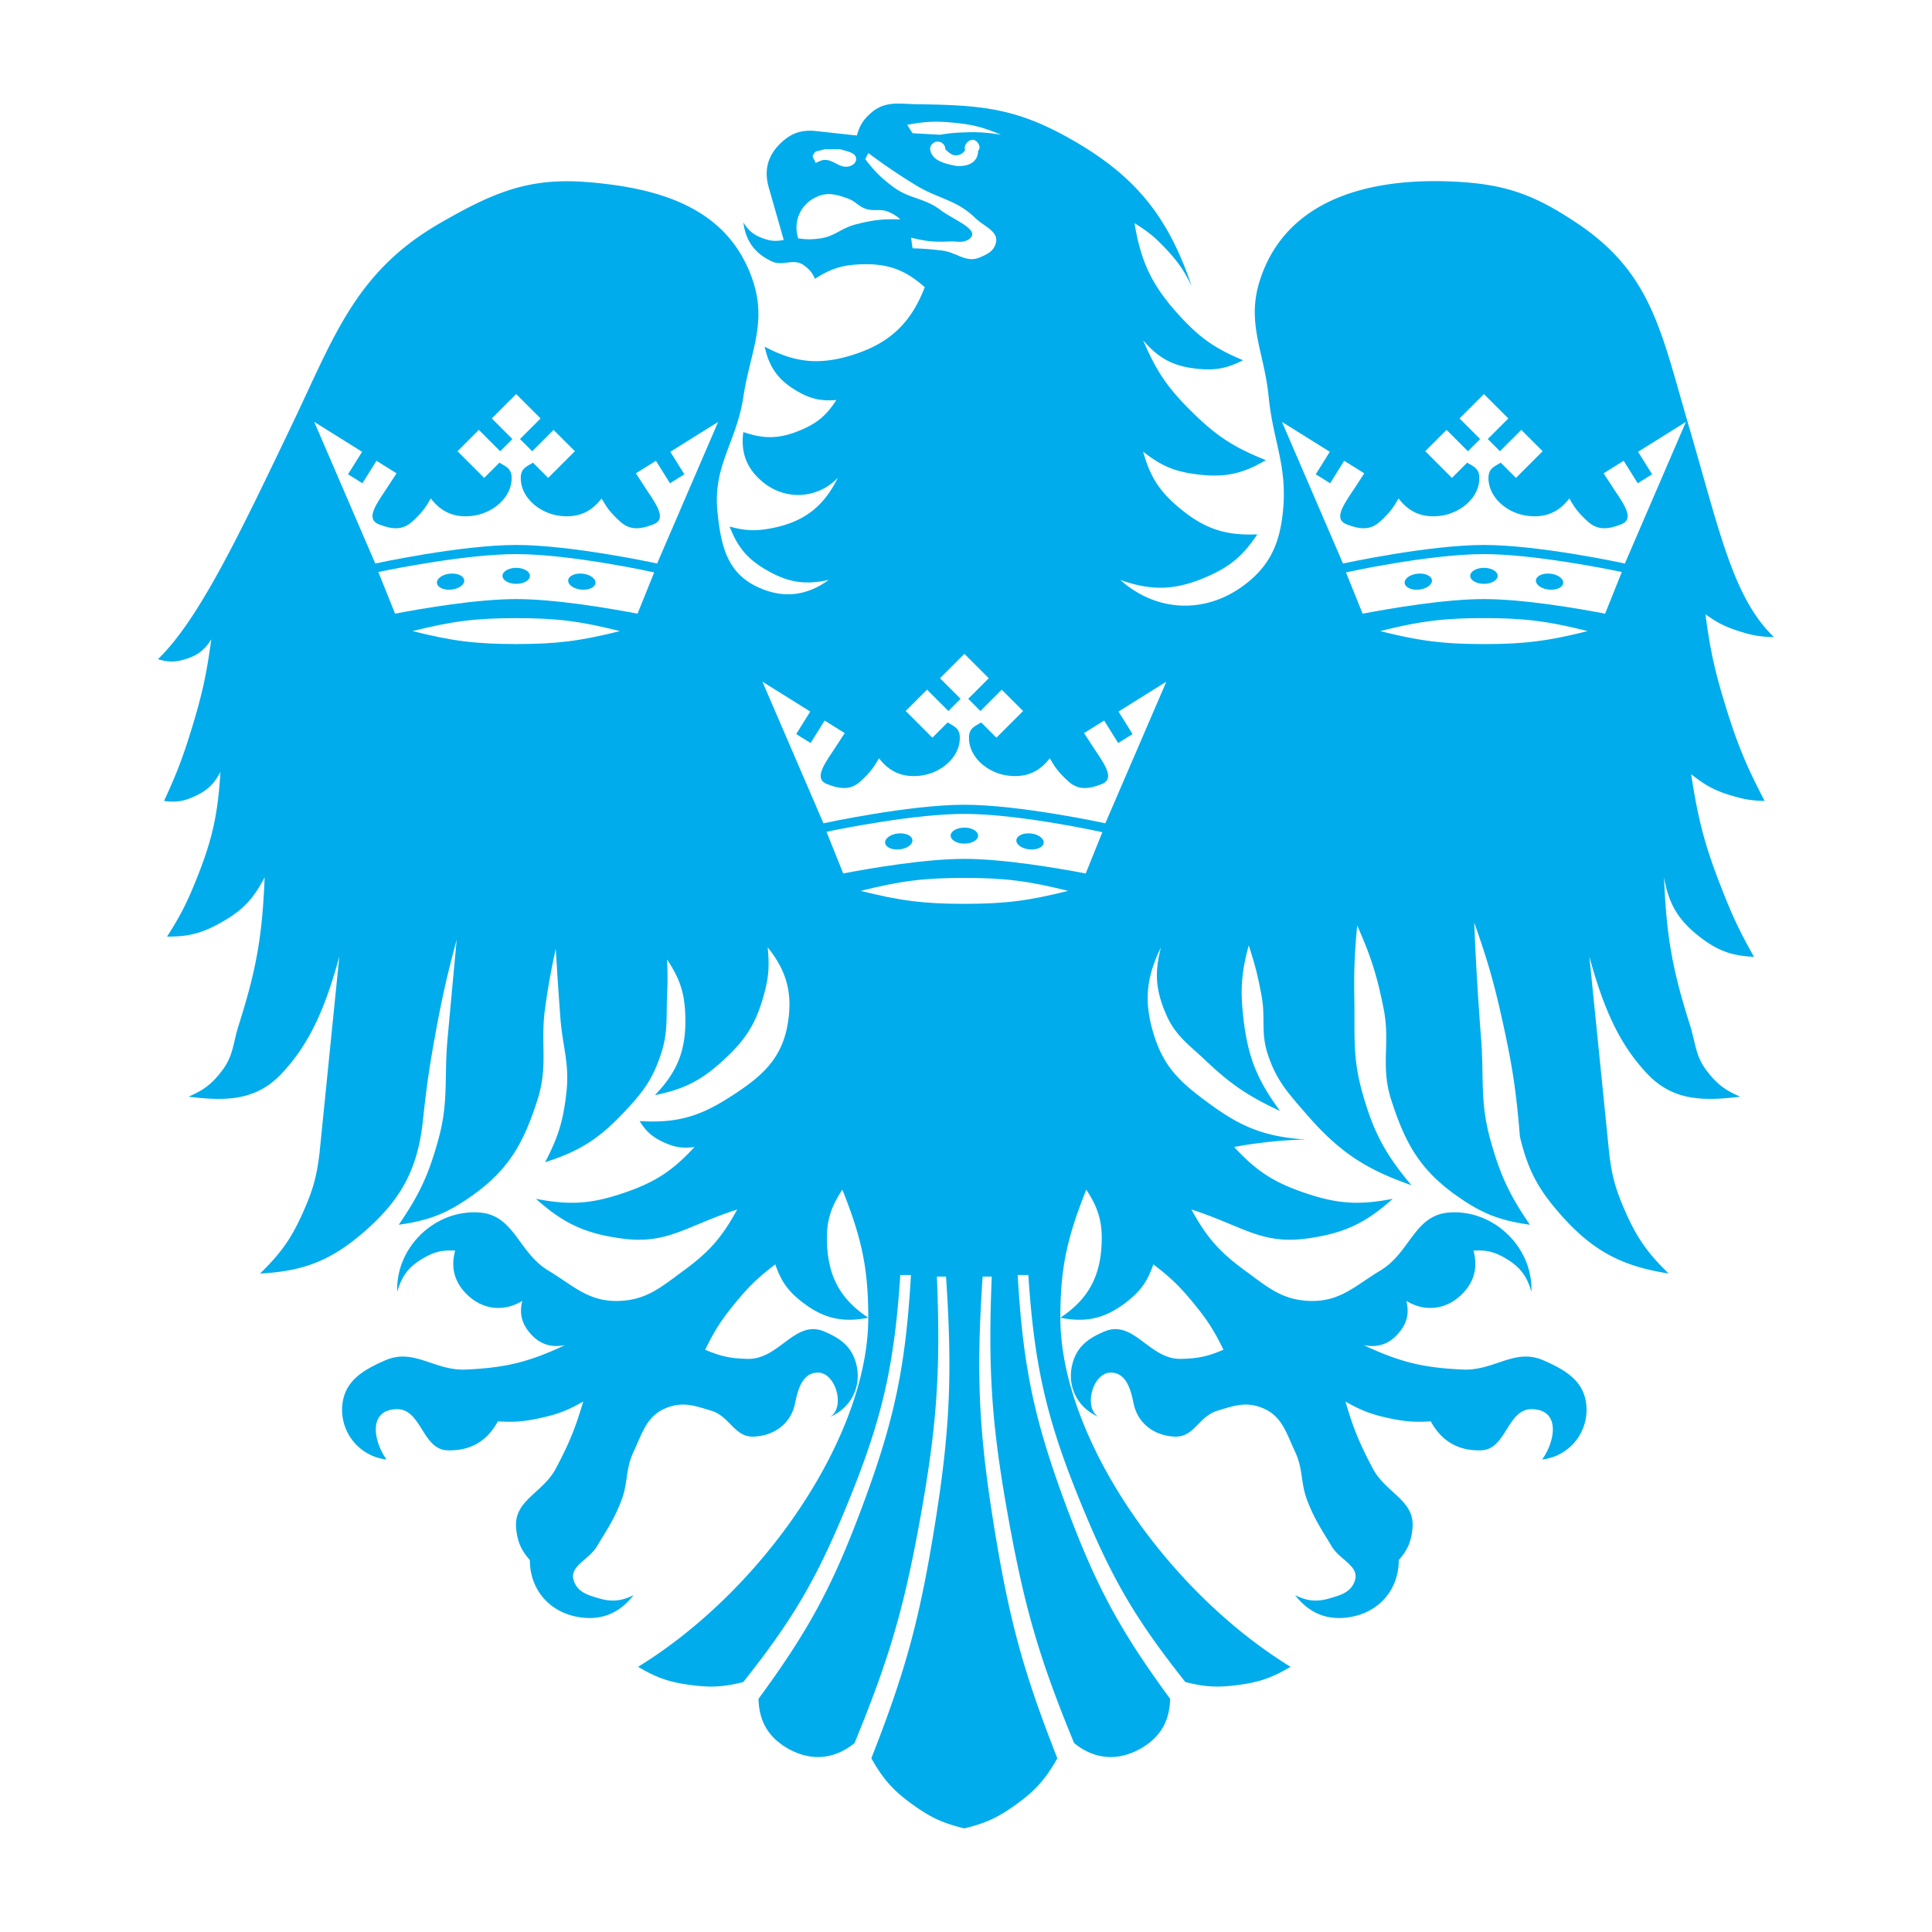 <svg xmlns="http://www.w3.org/2000/svg" width="2500" height="2500" viewBox="0 0 192.756 192.756"><g fill-rule="evenodd" clip-rule="evenodd"><path fill="#fff" d="M0 0h192.756v192.756H0V0z"/><path d="M76.293 34.585c.449 2.076 1.362 3.335 3.194 4.411 1.365.801 2.376 1.035 3.955.912-1.003 1.56-1.937 2.337-3.651 3.042-2.03.835-3.555.876-5.627.152-.286 2.084.347 3.69 1.978 5.02 2.257 1.839 5.436 1.645 7.452-.456-1.418 2.885-3.386 4.395-6.54 5.019-1.63.323-2.656.286-4.259-.152.814 2.12 1.825 3.293 3.802 4.411 2.089 1.18 3.741 1.428 6.084.913-2.309 1.683-4.745 1.886-7.301.608-2.919-1.458-3.478-4.206-3.802-7.453-.457-4.562 1.902-6.897 2.585-11.407.687-4.529 2.402-7.379.913-11.711-2.438-7.09-9.104-9.148-16.579-9.734-5.897-.462-9.474 1.156-14.602 4.106-8.422 4.846-10.556 11.314-14.753 20.077-5.171 10.799-9.277 19.468-13.384 23.423 1.021.312 1.717.312 2.737 0 1.214-.372 1.909-.904 2.586-1.977-.485 3.55-.925 5.548-1.978 8.973-.877 2.854-1.484 4.439-2.738 7.149 1.189.157 1.952.043 3.042-.457 1.258-.577 1.934-1.212 2.585-2.434-.261 4.309-.822 6.793-2.434 10.798-.921 2.289-1.567 3.546-2.89 5.628 2.144.007 3.45-.328 5.324-1.369 2.164-1.201 3.284-2.359 4.411-4.562-.228 5.837-.815 9.187-2.586 14.753-.574 1.807-.522 3.057-1.673 4.562-1.001 1.311-1.825 1.947-3.346 2.586 3.698.455 6.719.428 9.277-2.281 2.585-2.738 4.259-6.084 5.78-11.712l-1.977 19.62c-.269 2.258-.616 3.543-1.521 5.629-1.206 2.775-2.242 4.275-4.411 6.387 4.411-.223 7.175-1.344 10.494-4.258 3.708-3.256 5.295-6.346 5.78-11.256.355-3.277.624-5.121 1.216-8.365.678-3.709 1.147-5.789 2.129-9.43-.358 3.856-.56 6.032-.913 9.887-.359 3.914.131 6.248-.913 10.037-.973 3.531-1.885 5.496-3.954 8.518 3.032-.422 4.8-1.121 7.3-2.889 3.694-2.613 5.16-5.273 6.54-9.582 1.089-3.402.262-5.59.76-9.127a68.585 68.585 0 0 1 1.065-5.931c.159 2.669.259 4.177.456 6.845.215 2.908.926 4.553.608 7.451-.311 2.836-.808 4.469-2.129 6.996 3.4-1.092 5.294-2.279 7.757-4.867 1.896-1.988 2.952-3.318 3.803-5.932.702-2.154.517-3.514.608-5.779a38.976 38.976 0 0 0 0-3.65c1.314 1.964 1.773 3.416 1.825 5.781.07 3.248-.782 5.422-3.042 7.756 2.938-.598 4.64-1.467 6.844-3.498 2.118-1.951 3.153-3.471 3.955-6.236.547-1.887.654-3.063.456-5.019 1.951 2.437 2.523 4.683 1.978 7.757-.643 3.611-2.834 5.334-5.932 7.301-3 1.904-5.274 2.492-8.822 2.281.67 1.068 1.286 1.607 2.434 2.129 1.092.496 1.852.609 3.042.457-2.21 2.393-3.915 3.504-6.996 4.562-3.262 1.119-5.438 1.27-8.822.607 2.723 2.449 4.889 3.457 8.518 3.955 4.604.633 6.388-1.217 11.559-2.889-1.507 2.768-2.779 4.221-5.324 6.082-2.27 1.662-3.728 2.971-6.54 3.043-2.975.074-4.45-1.502-6.997-3.043-2.989-1.807-3.36-5.516-6.844-5.779-4.434-.334-8.38 3.465-8.213 7.91.446-1.588 1.162-2.514 2.586-3.346 1.105-.646 1.915-.84 3.193-.762-.465 1.723-.065 3.17 1.217 4.41 1.544 1.494 3.642 1.727 5.476.609-.298 1.246-.066 2.217.761 3.193.933 1.104 2.082 1.504 3.498 1.217-3.595 1.688-5.919 2.26-9.886 2.434-3.161.141-5.164-2.184-8.061-.912-2.189.961-4.008 2.033-4.259 4.41a4.987 4.987 0 0 0 4.411 5.477c-1.188-1.596-1.977-4.867.913-5.02 2.587-.137 2.597 4.029 5.171 4.105 2.258.068 3.944-.902 5.019-2.889 1.603.096 2.535.027 4.106-.305 1.8-.381 2.812-.764 4.411-1.672-.8 2.703-1.414 4.201-2.738 6.691-1.306 2.455-4.212 3.162-3.955 5.932.126 1.35.479 2.172 1.369 3.193.006 2.826 1.799 5.039 4.562 5.629 2.35.502 4.317-.225 5.78-2.131-1.226.611-2.186.695-3.499.305-1.104-.328-2.026-.596-2.434-1.672-.575-1.525 1.446-2.102 2.282-3.498 1.035-1.732 1.712-2.682 2.434-4.564.7-1.826.389-3.094 1.217-4.867.914-1.955 1.33-3.637 3.346-4.41 1.61-.617 2.76-.193 4.411.305 1.86.561 2.318 2.678 4.258 2.584 2.063-.096 3.702-1.32 4.106-3.346.305-1.52.799-3.043 2.282-3.041 1.784.002 2.748 3.494 1.217 4.41 2.122-.908 3.184-3.094 2.585-5.322-.456-1.703-1.569-2.512-3.194-3.195-2.906-1.221-4.453 2.795-7.604 2.738-1.699-.031-2.697-.244-4.259-.912.963-1.965 1.649-3.027 3.042-4.715 1.363-1.65 2.252-2.506 3.954-3.803.595 1.727 1.288 2.689 2.738 3.803 2.078 1.594 3.973 2.033 6.54 1.521-2.679-1.779-3.921-3.939-4.106-7.15-.131-2.27.264-3.732 1.521-5.627 1.876 4.725 2.585 7.693 2.585 12.777 0 11.711-10.342 27.072-22.966 34.828 1.89 1.117 3.146 1.547 5.323 1.826 2.004.258 3.211.186 5.171-.305 4.957-6.248 7.312-10.266 10.343-17.643 3.493-8.504 4.719-13.793 5.323-22.967h1.065c-.533 9.197-1.647 14.486-4.867 23.119-2.969 7.957-5.321 12.314-10.342 19.164.047 2.287 1.035 3.918 3.042 5.02 2.246 1.23 4.56 1.016 6.54-.609 3.455-8.402 4.923-13.418 6.54-22.357 1.683-9.305 2.059-14.738 1.673-24.184h.913c.662 9.895.389 15.613-1.217 25.4-1.483 9.045-2.882 14.131-6.236 22.662 1.221 2.156 2.237 3.281 4.259 4.715 1.754 1.244 2.931 1.77 5.019 2.281 2.087-.512 3.265-1.037 5.019-2.281 2.021-1.434 3.039-2.559 4.26-4.715-3.354-8.531-4.754-13.617-6.236-22.662-1.605-9.787-1.879-15.506-1.217-25.4h.912c-.385 9.445-.01 14.879 1.674 24.184 1.617 8.939 3.084 13.955 6.539 22.357 1.98 1.625 4.295 1.84 6.541.609 2.006-1.102 2.994-2.732 3.041-5.02-5.021-6.85-7.373-11.207-10.342-19.164-3.221-8.633-4.334-13.922-4.867-23.119h1.064c.604 9.174 1.83 14.463 5.324 22.967 3.031 7.377 5.385 11.395 10.342 17.643 1.959.49 3.168.562 5.172.305 2.176-.279 3.432-.709 5.322-1.826-12.623-7.756-22.967-23.117-22.967-34.828 0-5.084.709-8.053 2.586-12.777 1.258 1.895 1.652 3.357 1.521 5.627-.186 3.211-1.428 5.371-4.107 7.15 2.568.512 4.463.072 6.541-1.521 1.449-1.113 2.143-2.076 2.736-3.803 1.703 1.297 2.594 2.152 3.955 3.803 1.395 1.688 2.08 2.75 3.043 4.715-1.562.668-2.561.881-4.26.912-3.15.057-4.697-3.959-7.604-2.738-1.625.684-2.738 1.492-3.195 3.195-.596 2.229.465 4.414 2.586 5.322-1.529-.916-.566-4.408 1.217-4.41 1.482-.002 1.977 1.521 2.281 3.041.406 2.025 2.043 3.25 4.107 3.346 1.939.094 2.398-2.023 4.258-2.584 1.65-.498 2.801-.922 4.412-.305 2.016.773 2.432 2.455 3.346 4.41.828 1.773.518 3.041 1.217 4.867.721 1.883 1.398 2.832 2.434 4.564.836 1.396 2.857 1.973 2.281 3.498-.406 1.076-1.33 1.344-2.434 1.672-1.312.391-2.273.307-3.498-.305 1.463 1.906 3.43 2.633 5.779 2.131 2.764-.59 4.557-2.803 4.562-5.629.891-1.021 1.244-1.844 1.369-3.193.258-2.77-2.648-3.477-3.955-5.932-1.324-2.49-1.938-3.988-2.736-6.691 1.6.908 2.609 1.291 4.41 1.672 1.57.332 2.504.4 4.105.305 1.076 1.986 2.762 2.957 5.02 2.889 2.574-.076 2.584-4.242 5.172-4.105 2.891.152 2.102 3.424.912 5.02a4.985 4.985 0 0 0 4.41-5.477c-.25-2.377-2.068-3.449-4.258-4.41-2.896-1.271-4.9 1.053-8.061.912-3.967-.174-6.291-.746-9.887-2.434 1.416.287 2.566-.113 3.498-1.217.828-.977 1.059-1.947.762-3.193 1.834 1.117 3.93.885 5.475-.609 1.283-1.24 1.682-2.688 1.217-4.41 1.277-.078 2.088.115 3.193.762 1.424.832 2.141 1.758 2.586 3.346.168-4.445-3.779-8.244-8.213-7.91-3.484.264-3.855 3.973-6.844 5.779-2.547 1.541-4.023 3.117-6.998 3.043-2.811-.072-4.27-1.381-6.539-3.043-2.545-1.861-3.816-3.314-5.324-6.082 5.172 1.672 6.957 3.521 11.561 2.889 3.627-.498 5.795-1.506 8.518-3.955-3.385.662-5.561.512-8.822-.607-3.082-1.059-4.785-2.17-6.996-4.562 1.18-.219 1.85-.318 3.041-.457a38.427 38.427 0 0 1 4.109-.285c-3.893-.271-6.244-1.127-9.398-3.418-2.809-2.041-4.631-3.535-5.697-6.836-1.072-3.322-.895-5.795.645-8.929-.66 2.515-.531 4.261.494 6.65.93 2.166 2.205 2.984 3.916 4.605 2.559 2.424 4.281 3.594 7.477 5.078-2.328-3.145-3.236-5.449-3.674-9.336-.314-2.791-.189-4.471.541-7.183.635 1.931.92 3.052 1.285 5.052.406 2.23-.094 3.625.607 5.779.852 2.613 2.004 3.855 3.803 5.932 3.25 3.76 5.848 5.523 10.539 7.162-2.641-3.135-3.809-5.344-4.912-9.291-.973-3.477-.725-5.613-.783-9.223-.049-2.891.016-4.528.283-7.406 1.371 3.092 1.963 4.949 2.629 8.263.705 3.502-.328 5.725.762 9.127 1.379 4.309 2.846 6.969 6.539 9.582 2.5 1.768 4.268 2.467 7.301 2.889-2.068-3.021-2.98-4.986-3.955-8.518-1.043-3.789-.613-6.117-.912-10.037a295.174 295.174 0 0 1-.686-11.591c1.348 3.812 1.979 6.021 2.85 9.968.967 4.389 1.346 6.916 1.707 11.395.793 3.283 1.762 5.148 3.988 7.689 3.182 3.631 6.078 5.223 10.85 5.961-2.17-2.111-3.205-3.611-4.412-6.387-.904-2.086-1.252-3.371-1.52-5.629l-1.979-19.62c1.521 5.628 3.195 8.974 5.779 11.712 2.559 2.709 5.58 2.736 9.279 2.281-1.521-.639-2.346-1.275-3.346-2.586-1.152-1.506-1.1-2.756-1.674-4.562-1.771-5.566-2.357-8.917-2.586-14.753.449 2.669 1.424 4.297 3.562 5.956 1.777 1.378 3.164 1.89 5.412 1.994-1.395-2.477-2.09-3.937-3.133-6.581-1.729-4.375-2.434-6.997-3.135-11.647 1.467 1.181 2.479 1.704 4.289 2.217 1.154.327 1.844.43 3.041.457-1.857-3.553-2.732-5.677-3.912-9.51-1.07-3.478-1.514-5.507-1.994-9.114 1.215.866 1.998 1.259 3.418 1.709 1.289.409 2.068.539 3.418.57-4.105-3.955-5.41-10.539-8.543-21.223-2.734-9.323-3.668-15.106-11.107-20.077-3.986-2.662-6.801-3.798-11.584-4.106-8.668-.56-17.33 1.479-20.031 9.734-1.422 4.353.404 7.154.855 11.711.441 4.461 1.881 6.845 1.424 11.407-.324 3.247-1.326 5.508-3.986 7.453-3.863 2.821-8.686 2.582-12.248-.608 3.141 1.118 5.48 1.044 8.545-.272 2.391-1.027 3.686-2.105 5.127-4.272-3.158.144-5.25-.554-7.689-2.563-2.047-1.684-2.994-3.144-3.703-5.696 1.789 1.429 3.139 1.997 5.41 2.279 2.703.335 4.492-.038 6.836-1.424-3.205-1.276-4.949-2.417-7.404-4.842-2.391-2.359-3.525-4.031-4.842-7.12 1.543 1.818 3.039 2.606 5.41 2.848 1.799.183 2.947-.032 4.559-.855-2.799-1.166-4.316-2.231-6.361-4.47-2.688-2.945-3.814-5.266-4.463-9.201 1.344.83 2.055 1.411 3.133 2.563 1.201 1.282 1.787 2.128 2.564 3.703-2.41-7.12-5.77-11.152-12.336-14.81-5.203-2.898-8.594-3.244-14.906-3.32-1.867-.022-3.303-.385-4.715.836-.796.689-1.162 1.267-1.444 2.282l-4.183-.457c-1.405-.116-2.392.235-3.415 1.215-1.268 1.214-1.667 2.638-1.217 4.334l1.521 5.324c-.788.156-1.297.119-2.053-.152-.934-.334-1.454-.755-1.978-1.597.241 1.854 1.127 3.074 2.814 3.878 1.132.54 2.167-.339 3.194.38.569.399.851.736 1.141 1.369 1.567-1.012 2.697-1.37 4.562-1.445 2.644-.105 4.41.525 6.389 2.281-1.385 3.604-3.538 5.621-7.225 6.769-3.271 1.019-5.726.784-8.745-.836z" fill="#00acec"/><path d="M96.217 80.29c-5.531 0-14.062 1.85-14.062 1.85l-6.088-14.13 4.773 2.983-1.402 2.244 1.435.896 1.401-2.243 2.003 1.251-1.141 1.749c-1.141 1.673-1.844 2.865-.608 3.346 1.369.533 2.384.585 3.346-.304.989-.913 1.293-1.369 1.826-2.281 1.042 1.36 2.326 1.917 4.031 1.749 2.171-.215 4.106-1.901 4.03-3.879-.034-.889-.589-1.058-1.217-1.444l-1.521 1.521-2.662-2.662 2.13-2.129 2.129 2.129 1.217-1.216-2.053-2.053 2.433-2.434 2.433 2.434-2.052 2.053 1.216 1.216 2.129-2.129 2.131 2.129-2.662 2.662-1.521-1.521c-.627.387-1.183.555-1.217 1.444-.076 1.978 1.859 3.664 4.031 3.879 1.705.168 2.988-.389 4.029-1.749.533.913.838 1.369 1.826 2.281.963.889 1.977.836 3.346.304 1.236-.48.533-1.672-.609-3.346l-1.141-1.749 2.004-1.251 1.402 2.243 1.434-.896-1.402-2.244 4.773-2.983-6.088 14.129s-8.531-1.849-14.062-1.849z" fill="#fff"/><path d="M82.46 82.987c1.569-.327 8.846-1.785 13.757-1.785 5.531 0 13.765 1.826 13.765 1.826l-1.66 4.118c-2.848-.542-8.217-1.456-12.105-1.456-3.881 0-9.239.91-12.09 1.453l-1.667-4.156z" fill="#fff"/><path d="M94.849 83.37c0-.441.613-.799 1.369-.799.757 0 1.369.358 1.369.799 0 .44-.612.798-1.369.798s-1.369-.358-1.369-.798zM88.308 84.092c-.045-.438.526-.858 1.278-.937s1.399.212 1.445.651c.045.439-.526.858-1.278.937-.752.079-1.398-.212-1.445-.651zM104.127 84.092c.045-.438-.527-.858-1.279-.937-.75-.079-1.398.212-1.443.651-.047.439.525.858 1.277.937.752.079 1.398-.212 1.445-.651z" fill="#00acec"/><path d="M85.875 88.883c3.943-.99 6.278-1.293 10.343-1.293 4.066 0 6.4.303 10.343 1.293-3.943.99-6.277 1.292-10.343 1.292-4.065 0-6.401-.302-10.343-1.292zM51.502 54.371c-5.531 0-14.062 1.85-14.062 1.85l-6.088-14.128 4.773 2.982-1.402 2.244 1.435.896 1.402-2.243 2.002 1.251-1.141 1.75c-1.141 1.673-1.844 2.865-.608 3.345 1.369.533 2.383.585 3.346-.304.989-.913 1.292-1.369 1.825-2.281 1.042 1.36 2.326 1.917 4.03 1.749 2.171-.214 4.107-1.9 4.031-3.878-.034-.889-.59-1.058-1.217-1.444l-1.521 1.521-2.662-2.662 2.129-2.129 2.129 2.129 1.217-1.217-2.053-2.054 2.433-2.434 2.434 2.434-2.053 2.054 1.217 1.217 2.129-2.129 2.129 2.129-2.662 2.662-1.521-1.521c-.627.386-1.183.555-1.217 1.444-.076 1.978 1.86 3.664 4.031 3.878 1.705.169 2.989-.388 4.03-1.749.532.913.837 1.369 1.825 2.281.963.889 1.977.836 3.346.304 1.236-.48.533-1.672-.608-3.345l-1.14-1.75 2.002-1.251 1.402 2.243 1.434-.896-1.402-2.244 4.773-2.982-6.088 14.128c.003 0-8.527-1.85-14.059-1.85z" fill="#fff"/><path d="M37.746 57.069c1.569-.327 8.846-1.785 13.757-1.785 5.531 0 13.765 1.825 13.765 1.825l-1.66 4.118c-2.848-.542-8.217-1.457-12.104-1.457-3.881 0-9.238.911-12.09 1.454l-1.668-4.155z" fill="#fff"/><path d="M50.134 57.451c0-.441.612-.798 1.368-.798.756 0 1.369.357 1.369.798s-.613.799-1.369.799c-.755 0-1.368-.358-1.368-.799zM43.593 58.173c-.046-.438.526-.858 1.278-.937s1.398.212 1.445.651c.046.439-.526.858-1.277.938-.752.079-1.399-.213-1.446-.652zM59.412 58.173c.046-.438-.526-.858-1.278-.937s-1.399.212-1.445.651c-.046.439.526.858 1.278.938s1.399-.213 1.445-.652z" fill="#00acec"/><path d="M41.16 62.964c3.942-.989 6.278-1.292 10.342-1.292 4.065 0 6.4.303 10.343 1.292-3.942.99-6.277 1.293-10.343 1.293-4.064 0-6.399-.302-10.342-1.293zM148.053 54.371c5.531 0 14.062 1.85 14.062 1.85l6.088-14.128-4.773 2.982 1.402 2.244-1.436.896-1.402-2.243-2.002 1.251 1.141 1.75c1.141 1.673 1.844 2.865.607 3.345-1.367.533-2.383.585-3.346-.304-.988-.913-1.293-1.369-1.824-2.281-1.043 1.36-2.326 1.917-4.031 1.749-2.17-.214-4.105-1.9-4.031-3.878.035-.889.59-1.058 1.219-1.444l1.52 1.521 2.662-2.662-2.129-2.129-2.131 2.129-1.215-1.217 2.053-2.054-2.434-2.434-2.434 2.434 2.053 2.054-1.217 1.217-2.129-2.129-2.129 2.129 2.662 2.662 1.52-1.521c.627.386 1.184.555 1.217 1.444.076 1.978-1.859 3.664-4.029 3.878-1.705.169-2.99-.388-4.031-1.749-.533.913-.836 1.369-1.824 2.281-.963.889-1.979.836-3.348.304-1.236-.48-.531-1.672.609-3.345l1.141-1.75-2.004-1.251-1.4 2.243-1.436-.896 1.402-2.244-4.773-2.982 6.088 14.128c-.001 0 8.53-1.85 14.062-1.85z" fill="#fff"/><path d="M161.809 57.069c-1.568-.327-8.844-1.785-13.756-1.785-5.531 0-13.766 1.825-13.766 1.825l1.662 4.118c2.848-.542 8.217-1.457 12.104-1.457 3.881 0 9.238.911 12.09 1.454l1.666-4.155z" fill="#fff"/><path d="M149.422 57.451c0-.441-.613-.798-1.369-.798s-1.369.357-1.369.798.613.799 1.369.799 1.369-.358 1.369-.799zM155.961 58.173c.047-.438-.525-.858-1.277-.937s-1.398.212-1.445.651c-.045.439.527.858 1.277.938.754.079 1.4-.213 1.445-.652zM140.143 58.173c-.045-.438.527-.858 1.279-.937s1.398.212 1.443.651c.047.439-.525.858-1.277.938s-1.399-.213-1.445-.652z" fill="#00acec"/><path d="M158.395 62.964c-3.941-.989-6.277-1.292-10.342-1.292s-6.4.303-10.342 1.292c3.941.99 6.277 1.293 10.342 1.293s6.4-.302 10.342-1.293zM97.586 15.041c0 .989-.76 1.597-2.129 1.521-1.75-.305-2.51-.761-2.662-1.673a.76.76 0 1 1 1.521 0s.536.599.989.608c.438.008.754-.162.988-.532-.215-.479.418-1.166.914-.989.414.149.707.771.379 1.065zM90.514 12.455l.532.836 2.738.152a16.306 16.306 0 0 1 2.281-.229c1.485-.059 2.335-.008 3.802.229-1.801-.763-2.917-1.042-4.867-1.216-1.745-.155-2.766-.103-4.486.228zM86.635 15.269a58.129 58.129 0 0 0 4.715 3.194c2.247 1.389 4.037 1.43 5.933 3.27.924.897 2.441 1.357 2.053 2.586-.248.782-.842 1.05-1.598 1.369-1.361.574-2.26-.503-3.726-.685a27.769 27.769 0 0 0-2.966-.228l-.152-1.064c1.475.366 2.36.453 3.878.38.746-.036 1.288.197 1.901-.229 1.293-.897-1.563-1.935-2.814-2.89-1.655-1.264-3.13-1.101-4.791-2.358-1.204-.911-1.827-1.533-2.738-2.738l.305-.607z" fill="#fff"/><path d="M79.639 23.786c-.533-1.657.185-3.342 1.749-4.106 1.147-.56 2.072-.29 3.27.152.711.263.961.729 1.673.989.843.308 1.454-.042 2.282.304.516.215.796.391 1.217.76-1.791-.055-2.833.067-4.563.532-1.388.374-1.999 1.167-3.421 1.369-.853.122-1.355.122-2.207 0zM81.388 15.117l.913-.228h1.521c.685.228 1.597.304 1.597.988 0 .457-.532.761-.988.761-.837 0-1.293-.685-2.129-.685-.304 0-.608.153-.913.305l-.304-.608c-.001-.229.151-.381.303-.533z" fill="#fff"/></g></svg>
